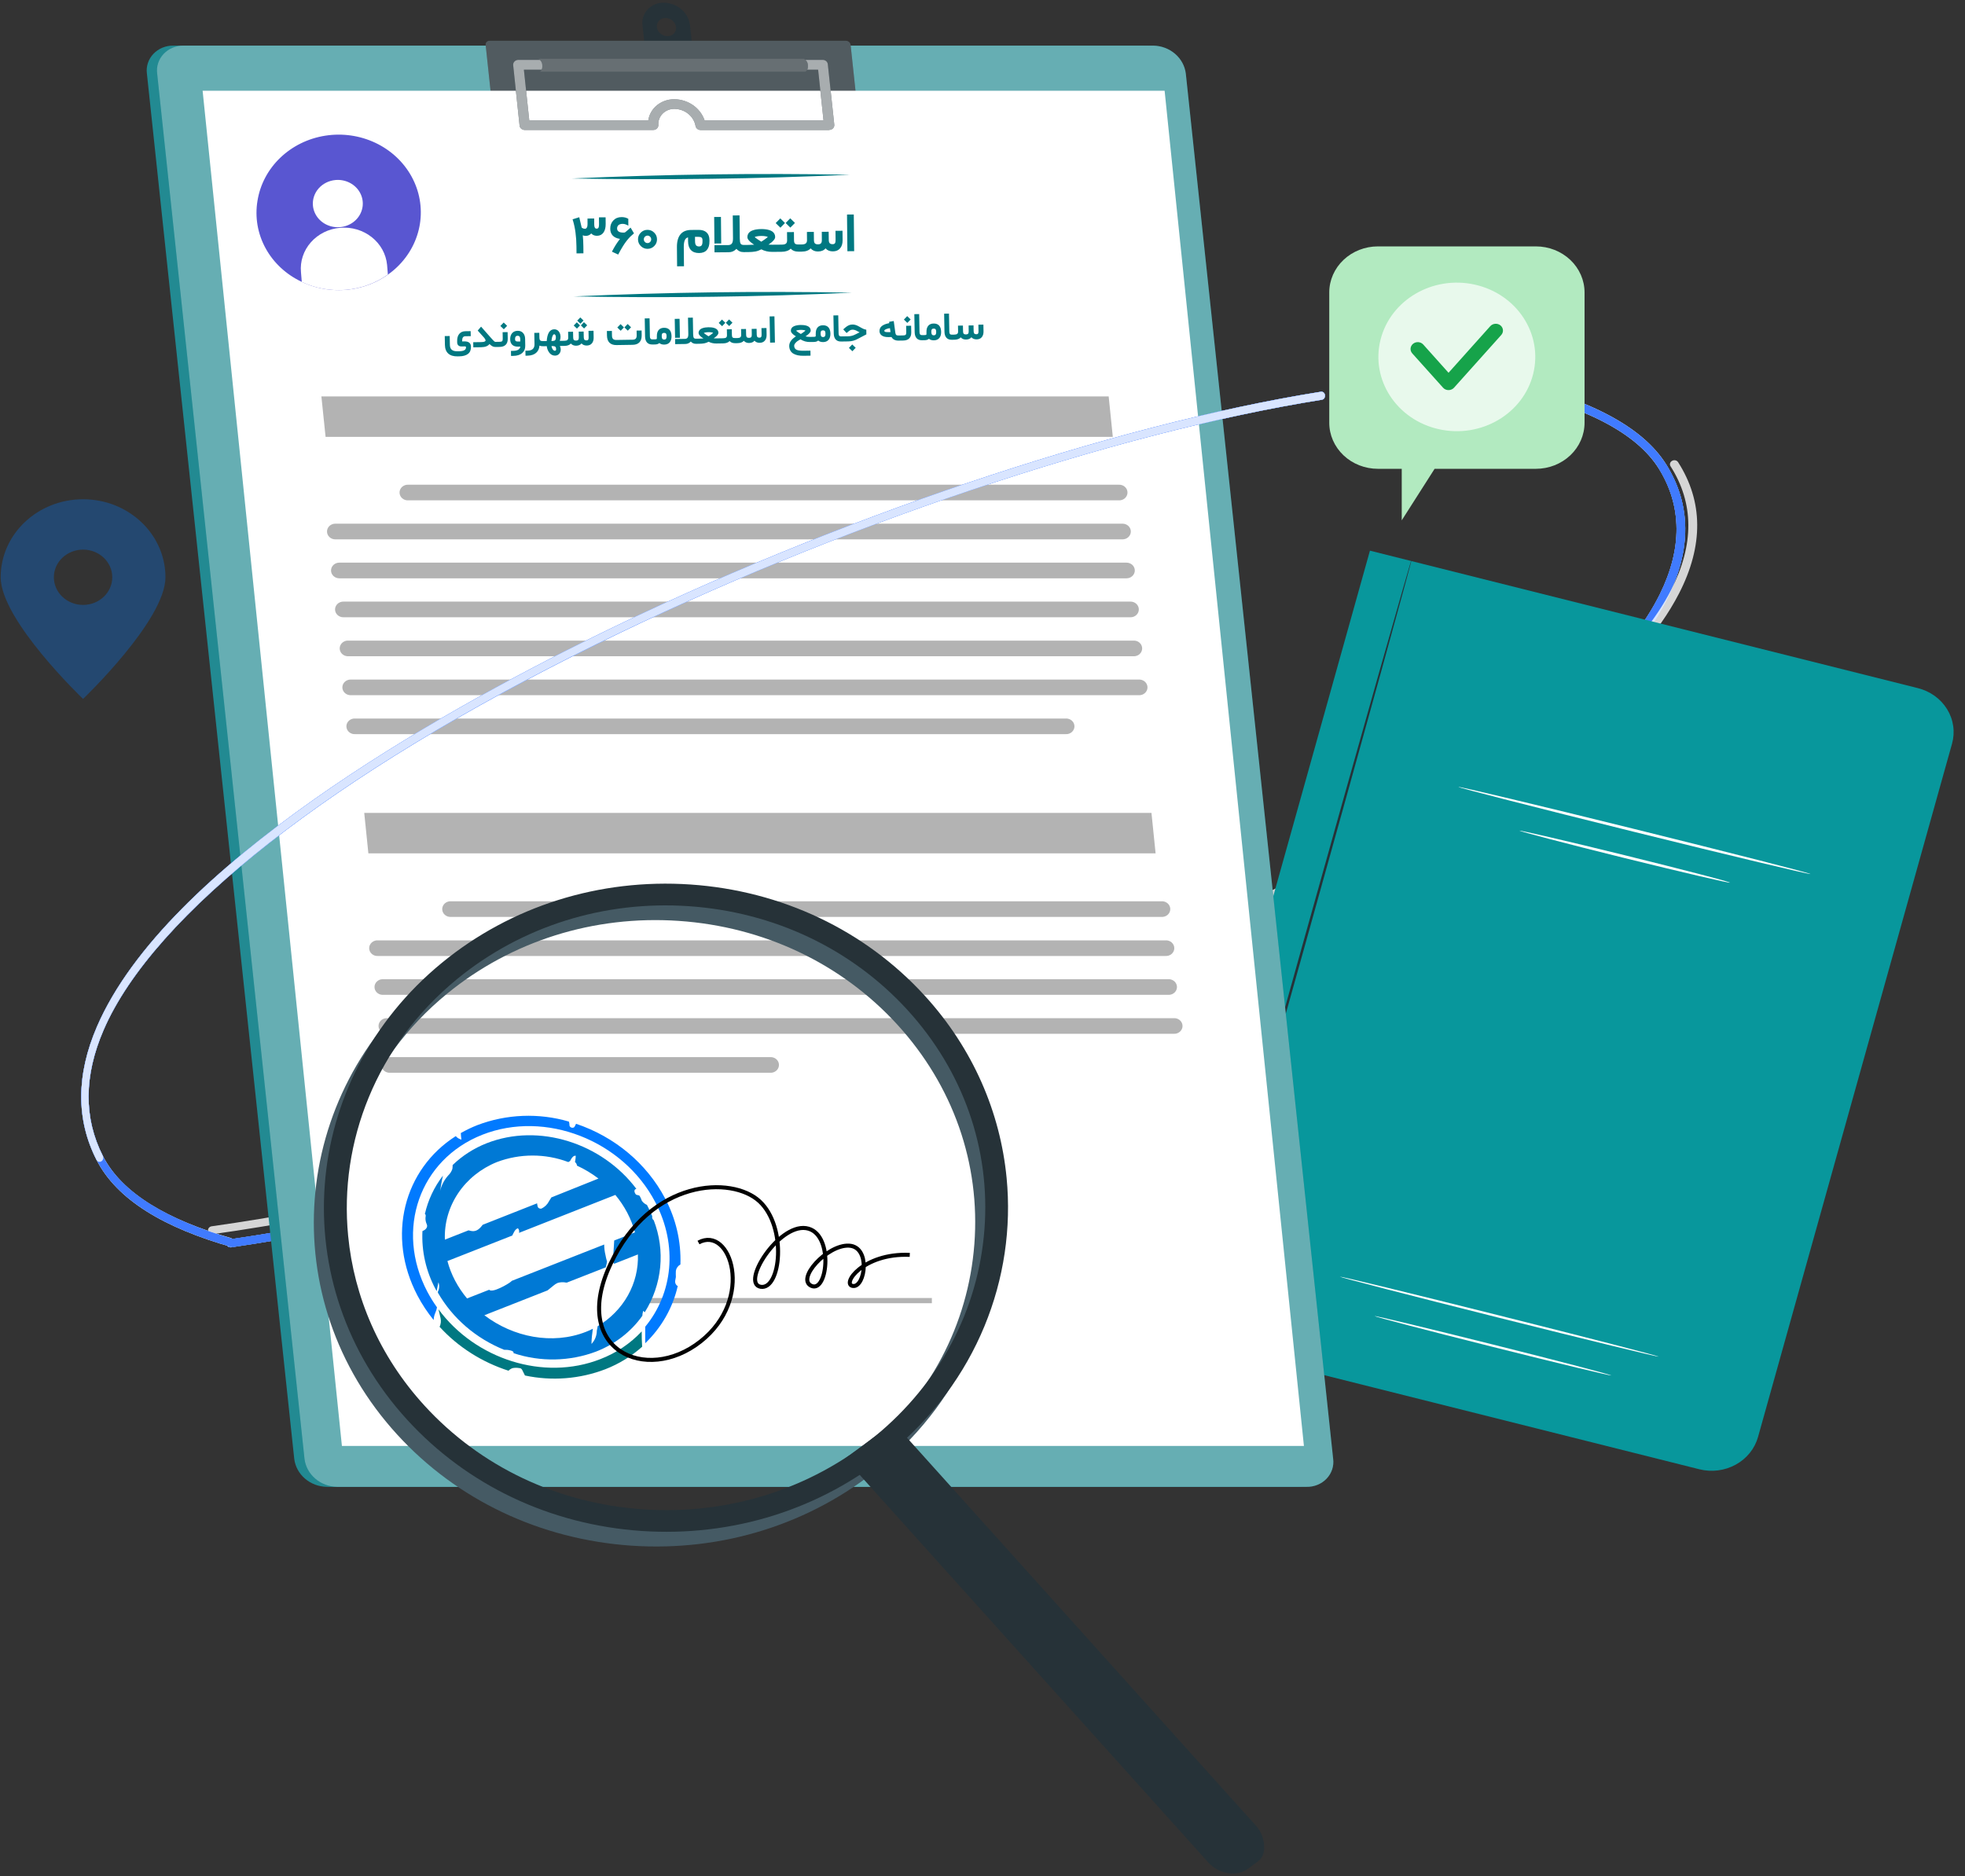 <svg width="488" height="466" viewBox="0 0 488 466" fill="none" xmlns="http://www.w3.org/2000/svg">
<rect x="0" y="0" width="488" height="466" fill="#333333" stroke="none"/>
<g id="Group 48097266">
<g id="freepik--paper-plane--inject-2">
<g id="freepik--group--inject-2">
<g id="freepik--group--inject-2_2">
<path id="Vector" d="M57.42 309.795C118.615 300.864 199.981 276.693 269.749 246.728C315.146 227.234 394.277 188.547 414.13 148.498C420.074 136.46 419.994 125.365 413.867 115.467C407.74 105.57 393.711 98.792 373.995 94.285L374.022 96.466C392.845 100.797 406.3 107.209 412.016 116.472C417.732 125.736 417.819 136.271 412.187 147.641C397.898 176.48 345.646 211.934 268.768 244.917C199.277 274.865 118.119 298.914 57.104 307.816C56.83 307.856 56.583 307.999 56.419 308.212C56.255 308.426 56.186 308.694 56.228 308.956C56.27 309.219 56.419 309.454 56.642 309.612C56.866 309.769 57.146 309.835 57.42 309.795Z" fill="white"/>
<path id="Vector_2" d="M57.42 309.795C118.615 300.864 199.981 276.693 269.749 246.728C315.146 227.234 394.277 188.547 414.13 148.498C420.074 136.46 419.994 125.365 413.867 115.467C407.739 105.57 393.711 98.792 373.995 94.285L374.022 96.466C392.845 100.797 406.3 107.209 412.016 116.472C417.732 125.736 417.819 136.271 412.187 147.641C397.898 176.48 345.646 211.934 268.768 244.917C199.277 274.865 118.119 298.914 57.104 307.816C56.83 307.856 56.583 307.999 56.419 308.212C56.255 308.426 56.186 308.694 56.228 308.956C56.27 309.219 56.419 309.454 56.642 309.612C56.866 309.769 57.146 309.835 57.42 309.795Z" fill="#407BFF"/>
<path id="Vector_3" d="M412.957 114.972C413.141 114.969 413.323 115.014 413.483 115.101C413.643 115.188 413.775 115.315 413.867 115.468C419.994 125.365 420.074 136.486 414.13 148.498C394.277 188.547 315.146 227.234 269.749 246.728C199.981 276.693 118.615 300.864 57.42 309.795C57.146 309.835 56.866 309.769 56.642 309.612C56.419 309.454 56.27 309.219 56.228 308.956C56.186 308.694 56.255 308.426 56.419 308.212C56.583 307.999 57.485 307.736 57.759 307.696C118.83 298.794 199.277 274.812 268.893 244.915C345.702 211.934 397.953 176.48 412.187 147.641C417.819 136.271 417.761 125.775 412.016 116.472C411.886 116.247 411.852 115.982 411.922 115.733C411.992 115.484 412.159 115.271 412.389 115.138C412.557 115.03 412.755 114.973 412.957 114.972Z" fill="#407BFF"/>
</g>
<g id="Group" opacity="0.8">
<path id="Vector_4" d="M415.819 114.301C416.007 114.298 416.192 114.342 416.355 114.428C416.519 114.514 416.654 114.639 416.747 114.789C422.997 124.546 423.073 135.511 417.002 147.356C396.723 186.85 315.949 225.025 269.611 244.263C198.396 273.834 115.347 297.696 52.889 306.525C52.609 306.564 52.324 306.499 52.096 306.345C51.868 306.19 51.716 305.957 51.673 305.699C51.63 305.44 51.7 305.176 51.868 304.965C52.036 304.754 52.288 304.613 52.567 304.574C114.898 295.773 197.678 271.979 268.738 242.476C347.14 209.928 400.481 174.952 415.02 146.512C420.772 135.3 420.717 124.951 414.858 115.781C414.726 115.558 414.691 115.297 414.762 115.052C414.833 114.807 415.004 114.596 415.239 114.465C415.411 114.359 415.613 114.302 415.819 114.301Z" fill="white"/>
</g>
</g>
</g>
<g id="freepik--Passport--inject-2">
<path id="Vector_5" d="M340.22 136.768L476.267 170.903C477.784 171.278 479.208 171.933 480.457 172.83C481.707 173.727 482.757 174.849 483.548 176.131C484.339 177.413 484.855 178.83 485.067 180.301C485.278 181.772 485.181 183.268 484.782 184.704L436.601 356.901C436.2 358.334 435.505 359.678 434.556 360.857C433.606 362.036 432.421 363.026 431.067 363.77C429.714 364.515 428.219 365 426.667 365.198C425.116 365.396 423.538 365.302 422.025 364.922L285.937 330.777L340.22 136.768Z" fill="#08979C"/>
<path id="Vector_6" d="M296.531 332.138C296.376 332.138 308.353 288.783 323.272 235.392C338.19 182.001 350.463 138.752 350.618 138.792C350.773 138.832 338.81 182.147 323.877 235.538C308.944 288.93 296.7 332.178 296.531 332.138Z" fill="#263238"/>
<path id="Vector_7" d="M411.925 336.949C411.925 337.109 394.122 332.777 372.25 327.286C350.379 321.795 332.674 317.224 332.716 317.077C332.758 316.931 350.534 321.249 372.405 326.74C394.276 332.231 411.968 336.802 411.925 336.949Z" fill="white"/>
<path id="Vector_8" d="M400.159 341.627C400.159 341.774 386.929 338.602 370.702 334.524C354.474 330.445 341.343 327.02 341.385 326.874C341.427 326.727 354.615 329.899 370.856 333.964C387.098 338.029 400.201 341.467 400.159 341.627Z" fill="white"/>
<path id="Vector_9" d="M449.615 217.08C449.615 217.266 429.911 212.575 405.816 206.604C381.721 200.633 362.186 195.635 362.186 195.449C362.186 195.262 381.89 199.954 405.999 205.924C430.108 211.895 449.671 216.893 449.615 217.08Z" fill="white"/>
<path id="Vector_10" d="M429.616 219.225C429.616 219.412 417.822 216.666 403.367 213.094C388.913 209.523 377.246 206.43 377.302 206.297C377.358 206.164 389.11 208.856 403.55 212.428C417.991 216 429.672 219.012 429.616 219.225Z" fill="white"/>
</g>
<path id="Vector_11" opacity="0.3" d="M20.629 124C9.329 124 0.169 132.675 0.169 143.376C0.169 154.076 20.629 173.59 20.629 173.59C20.629 173.59 41.09 154.076 41.09 143.376C41.09 132.675 31.929 124 20.629 124ZM20.629 150.243C16.624 150.243 13.377 147.168 13.377 143.376C13.377 139.583 16.624 136.508 20.629 136.508C24.635 136.508 27.881 139.583 27.881 143.376C27.881 147.168 24.635 150.243 20.629 150.243Z" fill="#017AFF"/>
<g id="freepik--speech-bubble--inject-16">
<path id="Vector_12" d="M342.205 61.197H381.429C384.636 61.197 387.711 62.403 389.978 64.55C392.245 66.697 393.519 69.609 393.519 72.645V104.992C393.519 108.028 392.245 110.94 389.978 113.087C387.711 115.234 384.636 116.44 381.429 116.44H356.279L348.116 129.235V116.44H342.205C338.998 116.44 335.923 115.234 333.656 113.087C331.389 110.94 330.115 108.028 330.115 104.992V72.618C330.122 69.587 331.399 66.682 333.666 64.54C335.932 62.399 339.003 61.197 342.205 61.197Z" fill="#B2EAC0"/>
<path id="Vector_13" opacity="0.7" d="M380.757 92.883C383.228 82.968 376.743 73.034 366.273 70.694C355.803 68.353 345.312 74.494 342.841 84.409C340.37 94.324 346.854 104.258 357.324 106.598C367.794 108.939 378.285 102.798 380.757 92.883Z" fill="white"/>
<path id="Vector_14" d="M359.782 96.889C359.514 96.898 359.248 96.848 359.004 96.744C358.76 96.64 358.544 96.485 358.374 96.289L350.732 87.773C350.579 87.603 350.464 87.406 350.391 87.194C350.319 86.982 350.292 86.759 350.311 86.537C350.33 86.314 350.395 86.098 350.502 85.9C350.609 85.701 350.757 85.525 350.936 85.38C351.115 85.236 351.323 85.126 351.547 85.058C351.771 84.99 352.007 84.964 352.241 84.981C352.476 84.999 352.704 85.061 352.914 85.163C353.123 85.264 353.31 85.404 353.462 85.574L359.739 92.584L370.098 81.016C370.406 80.672 370.846 80.458 371.321 80.42C371.796 80.383 372.267 80.525 372.631 80.816C372.991 81.107 373.214 81.522 373.251 81.97C373.288 82.417 373.136 82.86 372.828 83.201L361.104 96.289C360.941 96.472 360.739 96.62 360.511 96.723C360.283 96.827 360.034 96.883 359.782 96.889Z" fill="#16A34A"/>
</g>
<g id="freepik--Clipboard--inject-16">
<path id="Vector_15" d="M81.182 369.288H321.949C322.885 369.306 323.815 369.133 324.674 368.781C325.533 368.429 326.302 367.906 326.928 367.247C327.555 366.588 328.024 365.809 328.304 364.963C328.584 364.117 328.668 363.224 328.55 362.344L291.957 18.273C291.723 16.387 290.776 14.645 289.291 13.369C287.806 12.092 285.884 11.368 283.879 11.329H43.083C42.147 11.311 41.218 11.484 40.359 11.836C39.5 12.188 38.731 12.711 38.104 13.37C37.478 14.029 37.009 14.808 36.729 15.654C36.449 16.5 36.365 17.394 36.483 18.273L73.075 362.344C73.31 364.234 74.261 365.98 75.752 367.257C77.243 368.534 79.172 369.256 81.182 369.288Z" fill="#228A92"/>
<path id="Vector_16" d="M83.716 369.288H324.483C325.419 369.306 326.348 369.134 327.207 368.782C328.067 368.429 328.836 367.906 329.462 367.247C330.088 366.588 330.557 365.809 330.837 364.963C331.117 364.117 331.201 363.224 331.084 362.344L294.491 18.273C294.257 16.387 293.31 14.645 291.825 13.369C290.34 12.092 288.417 11.368 286.412 11.33H45.617C44.682 11.313 43.754 11.487 42.897 11.84C42.039 12.193 41.272 12.717 40.647 13.376C40.022 14.034 39.555 14.813 39.276 15.658C38.996 16.503 38.913 17.395 39.03 18.273L75.623 362.344C75.858 364.233 76.806 365.976 78.294 367.253C79.782 368.53 81.708 369.253 83.716 369.288Z" fill="#007881"/>
<path id="Vector_17" opacity="0.4" d="M83.716 369.288H324.483C325.419 369.306 326.348 369.134 327.207 368.782C328.067 368.429 328.836 367.906 329.462 367.247C330.088 366.588 330.557 365.809 330.837 364.963C331.117 364.117 331.201 363.224 331.084 362.344L294.491 18.273C294.257 16.387 293.31 14.645 291.825 13.369C290.34 12.092 288.417 11.368 286.412 11.33H45.617C44.682 11.313 43.754 11.487 42.897 11.84C42.039 12.193 41.272 12.717 40.647 13.376C40.022 14.034 39.555 14.813 39.276 15.658C38.996 16.503 38.913 17.395 39.03 18.273L75.623 362.344C75.858 364.233 76.806 365.976 78.294 367.253C79.782 368.53 81.708 369.253 83.716 369.288Z" fill="white"/>
<path id="Vector_18" d="M129.346 37.399H208.161C208.912 37.414 209.658 37.276 210.347 36.993C211.036 36.711 211.653 36.291 212.156 35.762C212.658 35.233 213.034 34.608 213.258 33.929C213.482 33.25 213.548 32.533 213.453 31.828L211.243 11.13C211.212 10.859 211.078 10.607 210.866 10.423C210.653 10.239 210.377 10.135 210.089 10.13H121.563C121.427 10.127 121.293 10.152 121.169 10.203C121.045 10.253 120.934 10.328 120.843 10.423C120.752 10.518 120.684 10.63 120.643 10.752C120.602 10.874 120.589 11.003 120.606 11.13L122.815 31.828C123.003 33.349 123.77 34.754 124.971 35.779C126.173 36.804 127.728 37.38 129.346 37.399Z" fill="#263238"/>
<path id="Vector_19" d="M159.563 6.252L160.492 14.928H172.286L171.357 6.252C171.171 4.736 170.411 3.335 169.218 2.309C168.025 1.282 166.481 0.699 164.869 0.668C164.117 0.654 163.371 0.795 162.681 1.078C161.991 1.362 161.373 1.783 160.87 2.313C160.367 2.842 159.99 3.468 159.764 4.148C159.539 4.827 159.47 5.545 159.563 6.252ZM163.138 6.732C163.097 6.445 163.123 6.154 163.212 5.878C163.302 5.602 163.453 5.347 163.657 5.132C163.86 4.917 164.11 4.746 164.39 4.631C164.67 4.516 164.972 4.46 165.277 4.466C165.929 4.481 166.553 4.719 167.034 5.135C167.515 5.552 167.821 6.119 167.895 6.732C167.934 7.017 167.907 7.307 167.816 7.581C167.726 7.856 167.574 8.108 167.371 8.322C167.168 8.536 166.918 8.706 166.64 8.82C166.361 8.934 166.06 8.99 165.756 8.984C165.106 8.972 164.482 8.737 164.001 8.323C163.519 7.909 163.213 7.344 163.138 6.732Z" fill="#263238"/>
<path id="Vector_20" opacity="0.2" d="M129.346 37.399H208.161C208.912 37.414 209.658 37.276 210.347 36.993C211.036 36.711 211.653 36.291 212.156 35.762C212.658 35.233 213.034 34.608 213.258 33.929C213.482 33.25 213.548 32.533 213.453 31.828L211.243 11.13C211.212 10.859 211.078 10.607 210.866 10.423C210.653 10.239 210.377 10.135 210.089 10.13H121.563C121.427 10.127 121.293 10.152 121.169 10.203C121.045 10.253 120.934 10.328 120.843 10.423C120.752 10.518 120.684 10.63 120.643 10.752C120.602 10.874 120.589 11.003 120.606 11.13L122.815 31.828C123.003 33.349 123.77 34.754 124.971 35.779C126.173 36.804 127.728 37.38 129.346 37.399Z" fill="white"/>
<path id="Vector_21" d="M289.229 22.539H50.319L84.913 359.132H323.823L289.229 22.539Z" fill="white"/>
<path id="Vector_22" opacity="0.3" d="M276.362 108.503H80.857L79.816 98.454H275.334L276.362 108.503Z" fill="black"/>
<g id="Group_2" opacity="0.3">
<path id="Vector_23" d="M277.783 124.27H101.448C101.165 124.292 100.88 124.258 100.611 124.171C100.342 124.084 100.095 123.944 99.886 123.762C99.677 123.58 99.51 123.359 99.396 123.112C99.282 122.866 99.223 122.599 99.223 122.33C99.223 122.061 99.282 121.795 99.396 121.549C99.51 121.302 99.677 121.081 99.886 120.899C100.095 120.716 100.342 120.577 100.611 120.49C100.88 120.403 101.165 120.369 101.448 120.391H277.783C278.067 120.369 278.352 120.403 278.62 120.49C278.889 120.577 279.136 120.716 279.345 120.899C279.554 121.081 279.721 121.302 279.835 121.549C279.949 121.795 280.008 122.061 280.008 122.33C280.008 122.599 279.949 122.866 279.835 123.112C279.721 123.359 279.554 123.58 279.345 123.762C279.136 123.944 278.889 124.084 278.62 124.171C278.352 124.258 278.067 124.292 277.783 124.27Z" fill="black"/>
</g>
<g id="Group_3" opacity="0.3">
<path id="Vector_24" d="M278.784 133.959H83.265C82.72 133.959 82.197 133.754 81.812 133.389C81.427 133.024 81.21 132.529 81.21 132.013C81.21 131.497 81.427 131.002 81.812 130.637C82.197 130.272 82.72 130.067 83.265 130.067H278.784C279.329 130.067 279.851 130.272 280.237 130.637C280.622 131.002 280.838 131.497 280.838 132.013C280.838 132.529 280.622 133.024 280.237 133.389C279.851 133.754 279.329 133.959 278.784 133.959Z" fill="black"/>
</g>
<g id="Group_4" opacity="0.3">
<path id="Vector_25" d="M279.77 143.635H84.266C83.996 143.635 83.729 143.584 83.479 143.487C83.23 143.389 83.004 143.245 82.813 143.065C82.622 142.884 82.471 142.67 82.367 142.433C82.264 142.197 82.211 141.944 82.211 141.689C82.211 141.433 82.264 141.18 82.367 140.944C82.471 140.708 82.622 140.494 82.813 140.313C83.004 140.132 83.23 139.989 83.479 139.891C83.729 139.793 83.996 139.743 84.266 139.743H279.77C280.04 139.743 280.307 139.793 280.557 139.891C280.806 139.989 281.032 140.132 281.223 140.313C281.414 140.494 281.565 140.708 281.669 140.944C281.772 141.18 281.825 141.433 281.825 141.689C281.825 141.944 281.772 142.197 281.669 142.433C281.565 142.67 281.414 142.884 281.223 143.065C281.032 143.245 280.806 143.389 280.557 143.487C280.307 143.584 280.04 143.635 279.77 143.635Z" fill="black"/>
</g>
<g id="Group_5" opacity="0.3">
<path id="Vector_26" d="M280.769 153.311H85.264C84.719 153.311 84.196 153.106 83.811 152.741C83.426 152.376 83.209 151.881 83.209 151.365C83.209 150.849 83.426 150.354 83.811 149.989C84.196 149.624 84.719 149.419 85.264 149.419H280.769C281.314 149.419 281.836 149.624 282.222 149.989C282.607 150.354 282.823 150.849 282.823 151.365C282.823 151.881 282.607 152.376 282.222 152.741C281.836 153.106 281.314 153.311 280.769 153.311Z" fill="black"/>
</g>
<g id="Group_6" opacity="0.3">
<path id="Vector_27" d="M281.766 162.987H86.247C85.733 162.946 85.254 162.724 84.905 162.365C84.556 162.006 84.362 161.536 84.362 161.047C84.362 160.559 84.556 160.089 84.905 159.73C85.254 159.37 85.733 159.149 86.247 159.108H281.766C282.279 159.149 282.758 159.37 283.108 159.73C283.457 160.089 283.651 160.559 283.651 161.047C283.651 161.536 283.457 162.006 283.108 162.365C282.758 162.724 282.279 162.946 281.766 162.987Z" fill="black"/>
</g>
<g id="Group_7" opacity="0.3">
<path id="Vector_28" d="M282.752 172.663H87.247C86.964 172.685 86.679 172.652 86.41 172.564C86.141 172.477 85.895 172.338 85.686 172.155C85.477 171.973 85.31 171.752 85.195 171.505C85.081 171.259 85.022 170.993 85.022 170.724C85.022 170.455 85.081 170.188 85.195 169.942C85.31 169.696 85.477 169.474 85.686 169.292C85.895 169.11 86.141 168.971 86.41 168.883C86.679 168.796 86.964 168.762 87.247 168.784H282.752C283.035 168.762 283.32 168.796 283.589 168.883C283.857 168.971 284.104 169.11 284.313 169.292C284.522 169.474 284.689 169.696 284.803 169.942C284.917 170.188 284.976 170.455 284.976 170.724C284.976 170.993 284.917 171.259 284.803 171.505C284.689 171.752 284.522 171.973 284.313 172.155C284.104 172.338 283.857 172.477 283.589 172.564C283.32 172.652 283.035 172.685 282.752 172.663Z" fill="black"/>
</g>
<g id="Group_8" opacity="0.3">
<path id="Vector_29" d="M264.613 182.338H88.249C87.966 182.361 87.681 182.327 87.412 182.24C87.143 182.152 86.897 182.013 86.687 181.831C86.478 181.649 86.311 181.427 86.197 181.181C86.083 180.934 86.024 180.668 86.024 180.399C86.024 180.13 86.083 179.864 86.197 179.618C86.311 179.371 86.478 179.15 86.687 178.968C86.897 178.785 87.143 178.646 87.412 178.559C87.681 178.471 87.966 178.438 88.249 178.46H264.613C264.896 178.438 265.181 178.471 265.45 178.559C265.718 178.646 265.965 178.785 266.174 178.968C266.383 179.15 266.55 179.371 266.664 179.618C266.778 179.864 266.837 180.13 266.837 180.399C266.837 180.668 266.778 180.934 266.664 181.181C266.55 181.427 266.383 181.649 266.174 181.831C265.965 182.013 265.718 182.152 265.45 182.24C265.181 182.327 264.896 182.361 264.613 182.338Z" fill="black"/>
</g>
<path id="Vector_30" opacity="0.3" d="M286.99 211.953H91.485L90.458 201.904H285.962L286.99 211.953Z" fill="black"/>
<g id="Group_9" opacity="0.3">
<path id="Vector_31" d="M288.41 227.733H112.047C111.763 227.755 111.478 227.722 111.21 227.634C110.941 227.547 110.694 227.408 110.485 227.226C110.276 227.043 110.109 226.822 109.995 226.576C109.881 226.329 109.822 226.063 109.822 225.794C109.822 225.525 109.881 225.259 109.995 225.012C110.109 224.766 110.276 224.545 110.485 224.362C110.694 224.18 110.941 224.041 111.21 223.954C111.478 223.866 111.763 223.833 112.047 223.855H288.41C288.693 223.833 288.978 223.866 289.247 223.954C289.516 224.041 289.763 224.18 289.972 224.362C290.181 224.545 290.348 224.766 290.462 225.012C290.576 225.259 290.635 225.525 290.635 225.794C290.635 226.063 290.576 226.329 290.462 226.576C290.348 226.822 290.181 227.043 289.972 227.226C289.763 227.408 289.516 227.547 289.247 227.634C288.978 227.722 288.693 227.755 288.41 227.733Z" fill="black"/>
</g>
<g id="Group_10" opacity="0.3">
<path id="Vector_32" d="M289.408 237.436H93.904C93.621 237.459 93.335 237.425 93.067 237.338C92.798 237.25 92.551 237.111 92.342 236.929C92.133 236.747 91.966 236.525 91.852 236.279C91.738 236.032 91.679 235.766 91.679 235.497C91.679 235.228 91.738 234.962 91.852 234.715C91.966 234.469 92.133 234.248 92.342 234.065C92.551 233.883 92.798 233.744 93.067 233.657C93.335 233.569 93.621 233.536 93.904 233.558H289.408C289.691 233.536 289.976 233.569 290.245 233.657C290.514 233.744 290.761 233.883 290.97 234.065C291.179 234.248 291.346 234.469 291.46 234.715C291.574 234.962 291.633 235.228 291.633 235.497C291.633 235.766 291.574 236.032 291.46 236.279C291.346 236.525 291.179 236.747 290.97 236.929C290.761 237.111 290.514 237.25 290.245 237.338C289.976 237.425 289.691 237.459 289.408 237.436Z" fill="black"/>
</g>
<g id="Group_11" opacity="0.3">
<path id="Vector_33" d="M290.41 247.086H94.891C94.377 247.045 93.898 246.824 93.549 246.464C93.2 246.105 93.006 245.635 93.006 245.146C93.006 244.658 93.2 244.188 93.549 243.829C93.898 243.469 94.377 243.248 94.891 243.207H290.41C290.924 243.248 291.403 243.469 291.752 243.829C292.101 244.188 292.295 244.658 292.295 245.146C292.295 245.635 292.101 246.105 291.752 246.464C291.403 246.824 290.924 247.045 290.41 247.086Z" fill="black"/>
</g>
<g id="Group_12" opacity="0.3">
<path id="Vector_34" d="M291.452 256.761H95.891C95.378 256.721 94.899 256.499 94.549 256.14C94.2 255.78 94.007 255.31 94.007 254.822C94.007 254.334 94.2 253.863 94.549 253.504C94.899 253.145 95.378 252.923 95.891 252.883H291.452C291.735 252.86 292.02 252.894 292.289 252.981C292.558 253.069 292.805 253.208 293.014 253.39C293.223 253.572 293.39 253.794 293.504 254.04C293.618 254.287 293.677 254.553 293.677 254.822C293.677 255.091 293.618 255.357 293.504 255.604C293.39 255.85 293.223 256.071 293.014 256.254C292.805 256.436 292.558 256.575 292.289 256.662C292.02 256.75 291.735 256.783 291.452 256.761Z" fill="black"/>
</g>
<g id="Group_13" opacity="0.3">
<path id="Vector_35" d="M191.228 266.437H96.931C96.648 266.46 96.363 266.426 96.094 266.339C95.825 266.251 95.579 266.112 95.369 265.93C95.16 265.748 94.993 265.526 94.879 265.28C94.765 265.033 94.706 264.767 94.706 264.498C94.706 264.229 94.765 263.963 94.879 263.716C94.993 263.47 95.16 263.249 95.369 263.066C95.579 262.884 95.825 262.745 96.094 262.658C96.363 262.57 96.648 262.537 96.931 262.559H191.228C191.511 262.537 191.796 262.57 192.065 262.658C192.334 262.745 192.58 262.884 192.79 263.066C192.999 263.249 193.166 263.47 193.28 263.716C193.394 263.963 193.453 264.229 193.453 264.498C193.453 264.767 193.394 265.033 193.28 265.28C193.166 265.526 192.999 265.748 192.79 265.93C192.58 266.112 192.334 266.251 192.065 266.339C191.796 266.426 191.511 266.46 191.228 266.437Z" fill="black"/>
</g>
<g id="Group_14" opacity="0.3">
<path id="Vector_36" d="M231.425 322.387H159.281V323.68H231.425V322.387Z" fill="black"/>
</g>
<path id="Vector_37" d="M167.668 318.336C167.668 317.95 167.808 317.563 167.851 317.177C167.822 316.657 167.822 316.137 167.851 315.617C167.905 315.295 168.034 314.988 168.229 314.718C168.424 314.449 168.679 314.223 168.977 314.058C169.182 308.364 167.87 302.713 165.163 297.625C160.6 288.982 152.681 282.347 143.066 279.113C142.949 279.31 142.845 279.515 142.756 279.726C142.517 280.405 141.349 280.099 141.419 279.379C141.424 279.102 141.376 278.827 141.279 278.566C133.81 276.376 125.772 276.692 118.521 279.459C117.111 280.015 115.746 280.67 114.439 281.418C114.439 281.965 114.538 282.498 114.594 283.044C114.039 282.905 113.546 282.602 113.187 282.178C100.28 290.401 95.918 307.008 103.686 321.802C104.814 323.94 106.158 325.971 107.698 327.866C107.715 327.237 107.858 326.618 108.12 326.04C108.305 325.61 108.442 325.164 108.528 324.707C107.636 323.461 106.832 322.161 106.121 320.815C98.057 305.448 104.193 287.962 119.801 281.831C135.41 275.701 154.663 283.164 162.728 298.558C168.428 309.393 167.034 321.295 160.237 329.518C160.219 329.785 160.219 330.052 160.237 330.318C160.237 330.971 160.237 331.651 160.237 332.291C160.237 332.93 160.237 333.21 160.237 333.623C164.311 329.69 167.118 324.739 168.329 319.349H168.174C168.017 319.225 167.891 319.071 167.803 318.896C167.716 318.721 167.669 318.53 167.668 318.336Z" fill="#017AFF"/>
<path id="Vector_38" d="M149.09 337.568C135.016 343.085 118.028 337.568 108.894 325.186C109.049 325.919 109.232 326.665 109.415 327.385C109.572 328.111 109.489 328.865 109.175 329.544C113.757 334.553 119.664 338.316 126.289 340.446C126.567 340.142 126.927 339.916 127.331 339.793C127.87 339.693 128.425 339.693 128.964 339.793C129.118 339.792 129.27 339.834 129.4 339.913C129.536 340.015 129.643 340.148 129.71 340.3C129.921 340.726 130.146 341.139 130.371 341.633C137.04 343.055 144.009 342.511 150.342 340.073C153.72 338.752 156.815 336.86 159.476 334.489C159.392 333.156 159.35 331.943 159.364 330.677C156.547 333.695 153.03 336.053 149.09 337.568Z" fill="#007881"/>
<path id="Vector_39" d="M162.362 303.089C162.202 302.973 162.08 302.815 162.013 302.636C161.946 302.456 161.935 302.261 161.982 302.076C161.616 301.17 161.207 300.277 160.743 299.41C160.7 299.346 160.662 299.28 160.63 299.21H160.546C160.09 298.982 159.699 298.653 159.406 298.251C159.269 297.829 159.085 297.422 158.857 297.038C158.632 296.745 158.083 296.905 157.872 296.611C157.407 295.972 157.464 295.385 158.041 295.279C149.512 283.923 133.833 278.845 120.857 283.95C117.687 285.198 114.815 287.039 112.412 289.361C112.417 289.687 112.393 290.012 112.342 290.334C112.136 290.954 111.774 291.516 111.286 291.973C110.318 293.074 109.638 294.375 109.302 295.772C109.457 294.945 109.64 293.439 110.006 291.987C107.819 294.834 106.289 298.085 105.516 301.529C105.586 301.568 105.644 301.623 105.685 301.689C105.748 301.88 105.748 302.085 105.685 302.276C105.627 302.784 105.689 303.299 105.868 303.782C105.972 303.988 106.043 304.208 106.079 304.435C106.079 305.088 105.53 305.514 104.911 305.768C104.668 310.741 105.783 315.689 108.148 320.135C108.246 320.322 108.359 320.482 108.471 320.668L108.556 320.108C108.669 319.562 108.781 319.015 108.88 318.469C109.022 318.849 109.085 319.251 109.063 319.654C109.041 320.056 108.936 320.451 108.753 320.815C108.753 320.908 108.753 320.988 108.753 321.068C112.389 327.419 118.188 332.417 125.206 335.249C125.642 335.249 126.078 335.249 126.515 335.355C126.951 335.462 127.387 335.515 127.542 335.875C127.542 335.942 127.542 336.022 127.542 336.088C134.214 338.307 141.51 338.16 148.076 335.675C152.729 333.853 156.71 330.77 159.519 326.812C159.541 326.397 159.612 325.986 159.73 325.586C159.892 325.667 160.025 325.792 160.11 325.946C162.25 322.532 163.563 318.71 163.952 314.757C164.342 310.804 163.798 306.819 162.362 303.089ZM123.39 288.628C129.09 286.462 135.452 286.462 141.152 288.628C141.27 288.524 141.409 288.442 141.56 288.388C141.644 288.202 141.757 288.028 141.855 287.855C142.109 287.442 142.461 286.989 142.981 287.055C142.981 287.575 142.883 288.095 142.798 288.615C142.929 288.719 143.039 288.846 143.122 288.988C143.22 289.146 143.278 289.324 143.291 289.508C145.191 290.384 146.981 291.462 148.625 292.72L136.915 297.411C136.836 297.581 136.737 297.742 136.62 297.891L136.324 298.384C135.938 299.146 135.301 299.768 134.509 300.157C134.406 300.189 134.298 300.201 134.19 300.191C134.083 300.181 133.978 300.15 133.884 300.1C133.79 300.05 133.708 299.981 133.644 299.899C133.579 299.817 133.533 299.723 133.509 299.623C133.494 299.442 133.456 299.263 133.397 299.09V298.984C133.405 298.944 133.405 298.903 133.397 298.864L119.886 304.195C119.252 305.021 118.478 305.888 117.296 305.768C117 305.768 116.677 305.634 116.353 305.581L110.484 307.887C110.325 303.817 111.473 299.797 113.778 296.359C116.082 292.92 119.434 290.225 123.39 288.628ZM148.414 329.398C148.414 329.758 148.273 330.131 148.217 330.491C148.221 331.709 147.75 332.886 146.894 333.796C146.894 332.53 147.063 331.264 147.232 330.024C146.679 330.307 146.111 330.56 145.529 330.784C137.169 334.076 127.443 332.117 120.294 326.666L135.987 320.495L137.464 319.295C137.775 319.019 138.131 318.794 138.52 318.629C139.182 318.441 139.884 318.414 140.561 318.549C140.64 318.535 140.721 318.535 140.8 318.549L150.455 314.764C150.446 314.733 150.446 314.701 150.455 314.671C150.581 314.232 150.679 313.787 150.75 313.338C150.567 312.778 150.469 312.178 150.356 311.659C150.154 310.819 150.05 309.961 150.047 309.1L127.106 318.122L126.881 318.336C126.205 318.922 122.208 321.241 121.49 320.335L115.987 322.494C114.84 321.119 113.845 319.636 113.017 318.069C112.2 316.518 111.563 314.887 111.117 313.205L127.218 306.874C127.598 306.154 127.866 305.314 128.626 305.061C128.766 305.217 128.863 305.403 128.91 305.603C128.957 305.803 128.951 306.01 128.893 306.207L152.819 296.785C153.966 298.164 154.961 299.652 155.789 301.223C156.598 302.773 157.235 304.399 157.689 306.074L152.538 308.1C152.425 309.686 152.383 311.285 152.172 312.845C152.172 313.005 152.172 313.165 152.172 313.324C152.166 313.351 152.166 313.378 152.172 313.404C152.172 313.404 152.299 313.604 152.256 313.551L152.496 313.791C152.498 313.826 152.498 313.862 152.496 313.898L158.421 311.565C158.55 315.107 157.693 318.619 155.937 321.749C154.18 324.879 151.586 327.517 148.414 329.398Z" fill="#0079D5"/>
<path id="Vector_40" d="M173.467 308.607C181.405 304.262 187.541 322.494 173.974 333.183C160.406 343.872 141.603 335.196 151.596 313.978C161.589 292.76 181.757 291.987 188.639 298.384C195.522 304.782 193.875 320.388 188.921 319.602C183.967 318.816 193.27 304.009 200.18 305.035C207.091 306.061 205.613 321.028 201.588 319.402C197.562 317.776 205.402 309.113 210.834 309.38C216.267 309.646 214.859 319.709 211.862 319.402C208.864 319.096 214.254 311.166 225.936 311.672" stroke="black" stroke-miterlimit="10"/>
<path id="Vector_41" d="M205.922 32.294H173.988C173.686 32.294 173.393 32.192 173.164 32.007C172.934 31.821 172.782 31.564 172.735 31.281C172.521 30.115 171.886 29.055 170.939 28.282C169.992 27.509 168.791 27.072 167.542 27.043C166.992 27.03 166.446 27.127 165.937 27.326C165.429 27.525 164.971 27.822 164.59 28.198C164.21 28.574 163.917 29.021 163.73 29.511C163.543 30 163.465 30.522 163.502 31.041C163.51 31.201 163.483 31.36 163.422 31.509C163.361 31.658 163.269 31.794 163.151 31.907C163.033 32.025 162.891 32.119 162.734 32.183C162.576 32.247 162.407 32.28 162.236 32.281H130.301C129.987 32.279 129.685 32.168 129.451 31.969C129.217 31.77 129.069 31.497 129.035 31.201L127.444 16.194C127.426 16.028 127.445 15.86 127.501 15.701C127.557 15.542 127.648 15.397 127.768 15.274C127.886 15.148 128.031 15.047 128.194 14.978C128.357 14.909 128.533 14.874 128.711 14.874H204.332C204.645 14.873 204.948 14.984 205.18 15.183C205.412 15.383 205.556 15.658 205.584 15.954L207.189 30.934C207.211 31.103 207.195 31.275 207.141 31.437C207.087 31.599 206.997 31.748 206.877 31.875C206.757 32.001 206.609 32.102 206.444 32.169C206.28 32.237 206.102 32.27 205.922 32.267V32.294ZM174.959 29.895H204.515L203.178 17.314H130.104L131.441 29.895H160.997C161.186 28.627 161.792 27.447 162.728 26.523C163.348 25.92 164.09 25.443 164.91 25.12C165.73 24.797 166.611 24.635 167.499 24.644C169.169 24.672 170.789 25.193 172.131 26.134C173.473 27.076 174.471 28.39 174.987 29.895H174.959Z" fill="#263238"/>
<g id="Group_15" opacity="0.6">
<path id="Vector_42" d="M205.922 32.294H173.988C173.686 32.294 173.394 32.192 173.164 32.007C172.934 31.821 172.782 31.564 172.735 31.281C172.521 30.115 171.886 29.055 170.939 28.282C169.992 27.509 168.792 27.072 167.542 27.043C166.992 27.03 166.446 27.127 165.938 27.326C165.43 27.525 164.971 27.822 164.591 28.198C164.211 28.574 163.917 29.021 163.73 29.511C163.543 30 163.465 30.522 163.503 31.041C163.51 31.201 163.483 31.36 163.422 31.509C163.362 31.658 163.269 31.794 163.151 31.907C163.033 32.025 162.891 32.119 162.734 32.183C162.577 32.247 162.407 32.28 162.236 32.281H130.302C129.987 32.279 129.685 32.168 129.451 31.969C129.218 31.77 129.07 31.497 129.035 31.201L127.445 16.194C127.426 16.028 127.446 15.86 127.501 15.701C127.557 15.542 127.648 15.397 127.768 15.274C127.886 15.148 128.032 15.047 128.194 14.978C128.357 14.909 128.533 14.874 128.711 14.874H204.332C204.645 14.873 204.948 14.984 205.18 15.183C205.412 15.383 205.556 15.658 205.584 15.954L207.189 30.934C207.211 31.103 207.195 31.275 207.141 31.437C207.087 31.599 206.997 31.748 206.877 31.875C206.757 32.001 206.609 32.102 206.445 32.169C206.28 32.237 206.102 32.27 205.922 32.267V32.294ZM174.959 29.895H204.515L203.178 17.314H130.105L131.442 29.895H160.997C161.187 28.627 161.792 27.447 162.729 26.523C163.348 25.92 164.09 25.443 164.91 25.12C165.731 24.797 166.612 24.635 167.5 24.644C169.17 24.672 170.789 25.193 172.131 26.134C173.473 27.076 174.472 28.39 174.987 29.895H174.959Z" fill="white"/>
</g>
<path id="Vector_43" d="M134.676 16.195C134.667 15.866 134.571 15.545 134.396 15.261C134.222 14.976 133.974 14.739 133.677 14.569H199.643C199.94 14.739 200.187 14.976 200.362 15.261C200.537 15.545 200.633 15.866 200.642 16.195C200.769 17.527 199.981 17.834 199.981 17.834H134.015C134.015 17.834 134.803 17.527 134.676 16.195Z" fill="#263238"/>
<path id="Vector_44" opacity="0.3" d="M134.676 16.195C134.667 15.866 134.571 15.545 134.396 15.261C134.222 14.976 133.974 14.739 133.677 14.569H199.643C199.94 14.739 200.187 14.976 200.362 15.261C200.537 15.545 200.633 15.866 200.642 16.195C200.769 17.527 199.981 17.834 199.981 17.834H134.015C134.015 17.834 134.803 17.527 134.676 16.195Z" fill="white"/>
<path id="Vector_45" d="M142.522 73.623C165.476 72.581 188.598 72.27 211.59 72.693C188.621 73.736 165.5 74.047 142.522 73.623Z" fill="#007881"/>
<path id="Vector_46" d="M142.04 44.331C164.994 43.289 188.129 42.977 211.108 43.401C188.139 44.43 165.017 44.741 142.04 44.331Z" fill="#007881"/>
</g>
<g id="freepik--paper-plane--inject-2_2">
<g id="freepik--group--inject-2_3">
<g id="freepik--group--inject-2_4">
<path id="Vector_47" d="M328.053 97.296C276.098 105.573 206.892 128.896 147.455 158.151C108.78 177.183 41.318 215.074 24.078 254.977C18.917 266.972 18.87 278.088 23.96 288.07C29.051 298.053 40.87 304.997 57.532 309.728V307.542C41.624 302.998 30.288 296.427 25.539 287.084C20.791 277.741 20.826 267.186 25.716 255.857C38.124 227.122 82.773 192.177 148.268 159.977C207.47 130.736 276.499 107.532 328.301 99.282C328.533 99.245 328.744 99.105 328.885 98.892C329.027 98.68 329.088 98.412 329.055 98.149C329.022 97.886 328.898 97.648 328.71 97.488C328.522 97.328 328.286 97.259 328.053 97.296Z" fill="white"/>
<path id="Vector_48" d="M328.053 97.296C276.098 105.573 206.892 128.896 147.455 158.151C108.78 177.183 41.318 215.074 24.078 254.977C18.917 266.972 18.87 278.088 23.96 288.07C29.051 298.053 40.87 304.997 57.532 309.728C57.532 309.728 61.116 308.962 60.31 307.96C59.735 307.246 57.977 307.713 57.977 307.713C42.069 303.168 30.288 296.427 25.539 287.084C20.791 277.741 20.826 267.186 25.716 255.857C38.124 227.122 82.773 192.177 148.268 159.977C207.47 130.736 276.499 107.532 328.301 99.282C328.533 99.245 328.744 99.105 328.885 98.892C329.027 98.68 329.088 98.412 329.055 98.149C329.022 97.886 328.898 97.648 328.71 97.488C328.522 97.328 328.286 97.259 328.053 97.296Z" fill="#407BFF"/>
<path id="Vector_49" d="M24.726 288.577C24.57 288.578 24.417 288.531 24.282 288.442C24.147 288.353 24.036 288.225 23.96 288.07C18.87 278.088 18.917 266.946 24.078 254.977C41.318 215.074 108.78 177.183 147.455 158.151C206.892 128.896 276.098 105.573 328.053 97.296C328.286 97.259 328.522 97.328 328.71 97.488C328.898 97.648 329.022 97.886 329.055 98.149C329.088 98.412 329.027 98.68 328.885 98.892C328.744 99.105 328.533 99.245 328.301 99.282C276.452 107.532 207.47 130.789 148.162 159.977C82.726 192.177 38.077 227.122 25.716 255.857C20.826 267.186 20.767 277.701 25.539 287.084C25.647 287.311 25.673 287.577 25.611 287.826C25.55 288.074 25.406 288.286 25.209 288.417C25.066 288.523 24.898 288.578 24.726 288.577Z" fill="#407BFF"/>
</g>
<g id="Group_16" opacity="0.8">
<path id="Vector_50" d="M24.726 288.577C24.57 288.578 24.417 288.531 24.282 288.442C24.147 288.353 24.036 288.225 23.96 288.07C18.87 278.088 18.917 266.946 24.078 254.977C41.318 215.074 108.78 177.183 147.455 158.151C206.892 128.896 276.098 105.573 328.053 97.296C328.286 97.259 328.522 97.328 328.71 97.488C328.898 97.648 329.022 97.886 329.055 98.149C329.088 98.412 329.027 98.68 328.885 98.892C328.744 99.105 328.533 99.245 328.301 99.282C276.452 107.532 207.47 130.789 148.162 159.977C82.726 192.177 38.077 227.122 25.716 255.857C20.826 267.186 20.767 277.701 25.539 287.084C25.647 287.311 25.673 287.577 25.611 287.826C25.55 288.074 25.406 288.286 25.209 288.417C25.066 288.523 24.898 288.578 24.726 288.577Z" fill="white"/>
</g>
</g>
</g>
<g id="Group 48097264">
<g id="Group_17">
<path id="Vector_51" d="M247.482 296.186C245.919 280.006 239.192 264.119 227.13 250.925C212.268 234.678 191.607 224.882 168.976 223.336C146.33 221.804 124.417 228.707 107.246 242.782C71.822 271.836 67.965 322.762 98.647 356.308C113.509 372.554 134.17 382.35 156.801 383.896C179.447 385.429 201.36 378.525 218.531 364.451C240.022 346.818 249.902 321.136 247.482 296.173V296.186ZM83.954 310.567C81.702 287.27 90.92 263.32 110.962 246.86C126.978 233.732 147.428 227.281 168.553 228.721C189.679 230.16 208.946 239.29 222.824 254.457C236.687 269.624 243.499 288.989 241.979 308.994C240.458 328.999 230.818 347.245 214.801 360.386C198.799 373.514 178.335 379.965 157.21 378.525C136.084 377.086 116.817 367.956 102.94 352.789C91.68 340.488 85.403 325.667 83.954 310.567Z" fill="#455A64"/>
<path id="Vector_52" d="M249.985 292.534C248.422 276.354 241.695 260.467 229.633 247.273C214.771 231.026 194.11 221.23 171.479 219.684C148.833 218.152 126.92 225.056 109.749 239.13C74.325 268.184 70.468 319.11 101.15 352.656C116.012 368.903 136.673 378.698 159.305 380.244C181.95 381.777 203.864 374.873 221.034 360.799C242.525 343.167 252.405 317.484 249.985 292.521V292.534ZM86.457 306.915C84.205 283.618 93.423 259.668 113.465 243.208C129.481 230.08 149.931 223.629 171.057 225.069C192.182 226.508 211.45 235.638 225.327 250.805C239.19 265.972 246.002 285.337 244.482 305.342C242.962 325.347 233.321 343.593 217.304 356.734C201.302 369.862 180.838 376.313 159.713 374.873C138.587 373.434 119.32 364.304 105.443 349.137C94.183 336.836 87.906 322.015 86.457 306.915Z" fill="#263238"/>
</g>
<path id="Vector_53" d="M309.957 464.13L312.518 462.224C314.798 460.531 314.123 456.067 312.18 453.747L221.88 353.349L209.861 362.265L300.048 462.544C302.511 465.369 307.015 466.316 309.957 464.13Z" fill="#263238"/>
</g>
<g id="&#216;&#179;&#216;&#167;&#217;&#133;&#216;&#167;&#217;&#134;&#217;&#135; &#216;&#172;&#216;&#167;&#217;&#133;&#216;&#185; &#216;&#167;&#216;&#179;&#216;&#170;&#216;&#185;&#217;&#132;&#216;&#167;&#217;&#133;&#216;&#167;&#216;&#170; &#216;&#180;&#217;&#135;&#216;&#177;&#217;&#136;&#217;&#134;&#216;&#175;&#219;&#140;">
<path id="Union" fill-rule="evenodd" clip-rule="evenodd" d="M211.762 53.273L210.627 53.282L210.354 53.285L210.356 53.558L210.444 62.123L210.446 62.397L210.72 62.394L211.855 62.385L212.128 62.383L212.125 62.109L212.038 53.544L212.035 53.271L211.762 53.273ZM199.081 60.72L198.496 60.725L198.493 60.725L198.343 60.726C197.896 60.73 197.592 60.655 197.431 60.501C197.275 60.348 197.195 60.073 197.19 59.676L197.173 57.913L197.17 57.639L196.896 57.641L195.727 57.651L195.454 57.653L195.457 57.927L195.475 59.69C195.479 60.069 195.381 60.341 195.182 60.506C194.988 60.672 194.631 60.757 194.112 60.761L192.491 60.775L192.43 60.775L192.429 60.775L191.787 60.781C191.418 60.784 191.104 60.775 190.844 60.754C190.989 60.653 191.102 60.572 191.183 60.512C191.269 60.452 191.389 60.362 191.543 60.243C191.696 60.123 191.821 60.015 191.915 59.918C192.01 59.817 192.107 59.705 192.206 59.581C192.309 59.457 192.386 59.333 192.435 59.21C192.483 59.082 192.507 58.959 192.506 58.84C192.503 58.544 192.436 58.282 192.307 58.056C192.177 57.824 192.004 57.636 191.788 57.492C191.577 57.348 191.321 57.23 191.019 57.136C190.717 57.043 190.404 56.98 190.08 56.946C189.761 56.908 189.414 56.89 189.041 56.893C188.667 56.896 188.319 56.92 187.995 56.963C187.677 57.002 187.365 57.071 187.061 57.169C186.761 57.263 186.505 57.386 186.292 57.538C186.084 57.685 185.917 57.876 185.792 58.109C185.667 58.338 185.606 58.601 185.609 58.897C185.61 59.016 185.636 59.136 185.688 59.259C185.739 59.381 185.815 59.504 185.917 59.626C186.018 59.748 186.115 59.857 186.207 59.952C186.304 60.047 186.428 60.153 186.58 60.27C186.736 60.387 186.858 60.477 186.945 60.54C187.032 60.599 187.149 60.678 187.296 60.777C186.945 60.807 186.46 60.825 185.84 60.83L184.876 60.838L184.815 60.838L184.813 60.838L184.719 60.839C184.323 60.843 184.057 60.731 183.923 60.504C183.793 60.277 183.725 59.838 183.718 59.186L183.663 53.773L183.66 53.499L183.387 53.501L182.252 53.511L181.978 53.513L181.981 53.786L182.036 59.193C182.042 59.795 181.949 60.224 181.756 60.481C181.562 60.738 181.263 60.868 180.857 60.871L177.699 60.897L177.426 60.9L177.428 61.173L177.441 62.404L177.444 62.677L177.717 62.675L180.991 62.648C181.739 62.641 182.369 62.363 182.883 61.812C183.128 62.083 183.394 62.286 183.683 62.42C183.971 62.554 184.318 62.62 184.724 62.617L184.833 62.616L184.895 62.615L184.897 62.615L185.865 62.607C186.54 62.602 187.118 62.553 187.6 62.463C188.087 62.372 188.58 62.195 189.078 61.931C189.898 62.357 190.794 62.566 191.764 62.558L192.448 62.553L192.51 62.552L192.511 62.552L194.095 62.539C195.112 62.53 195.872 62.269 196.378 61.754C196.82 62.261 197.484 62.511 198.368 62.503L198.447 62.503L198.45 62.503L199.092 62.498C200.095 62.489 200.837 62.221 201.32 61.693C201.776 62.213 202.385 62.47 203.146 62.464C203.971 62.457 204.597 62.197 205.025 61.683C205.458 62.19 206.069 62.44 206.858 62.433C207.619 62.427 208.211 62.176 208.634 61.68C209.058 61.184 209.265 60.511 209.256 59.658L209.235 57.587L209.232 57.314L208.959 57.316L207.763 57.326L207.489 57.328L207.492 57.602L207.513 59.618C207.517 60.001 207.462 60.268 207.35 60.419C207.238 60.571 207.054 60.647 206.799 60.649C206.461 60.652 206.217 60.575 206.065 60.416C205.913 60.258 205.832 59.987 205.824 59.605L205.799 57.834L205.796 57.561L205.523 57.563L204.361 57.573L204.087 57.575L204.09 57.849L204.101 59.633C204.105 60.006 204.031 60.276 203.877 60.441C203.729 60.602 203.488 60.684 203.155 60.687C202.795 60.689 202.537 60.612 202.38 60.454C202.228 60.295 202.148 60.029 202.14 59.656L202.115 57.865L202.112 57.592L201.838 57.594L200.67 57.603L200.396 57.606L200.399 57.879L200.417 59.656C200.421 60.016 200.319 60.284 200.111 60.459C199.903 60.629 199.56 60.716 199.081 60.72ZM195.116 55.387L196.253 54.222L197.42 55.367C197.393 55.395 197.366 55.425 197.339 55.457L196.865 55.94C196.608 56.197 196.412 56.394 196.277 56.532L195.116 55.387ZM192.642 55.407L193.785 54.242L194.946 55.388L193.809 56.553L192.642 55.407ZM189.935 59.449C189.564 59.712 189.274 59.906 189.066 60.031C188.859 59.909 188.568 59.72 188.192 59.464C187.815 59.207 187.558 59.013 187.42 58.882C187.529 58.808 187.733 58.745 188.034 58.693C188.334 58.635 188.671 58.605 189.044 58.602C189.423 58.599 189.762 58.623 190.064 58.676C190.37 58.723 190.578 58.783 190.688 58.855C190.557 58.984 190.306 59.182 189.935 59.449ZM177.634 53.891L178.769 53.882L179.043 53.879L179.045 54.153L179.107 60.195L179.11 60.469L178.836 60.471L177.702 60.48L177.428 60.483L177.425 60.209L177.364 54.167L177.361 53.893L177.634 53.891ZM172.599 58.827L173.412 58.821C173.795 58.817 174.064 58.879 174.221 59.005C174.377 59.132 174.456 59.338 174.459 59.625L174.462 59.912C174.467 60.386 174.4 60.722 174.261 60.919C174.126 61.111 173.91 61.209 173.614 61.212C173.272 61.214 173.021 61.118 172.859 60.924C172.698 60.729 172.615 60.397 172.61 59.928L172.599 58.827ZM169.86 65.857L169.815 61.38C169.807 60.646 169.888 60.08 170.057 59.682C170.226 59.28 170.497 59.041 170.87 58.965L170.88 59.956C170.89 60.899 171.13 61.619 171.6 62.117C172.07 62.61 172.747 62.852 173.631 62.845C174.478 62.838 175.118 62.582 175.551 62.077C175.988 61.572 176.201 60.848 176.192 59.905L176.189 59.604C176.18 58.784 175.944 58.159 175.479 57.73C175.014 57.301 174.354 57.09 173.497 57.097L171.617 57.113C170.446 57.122 169.566 57.492 168.976 58.221C168.386 58.951 168.099 60.008 168.113 61.394L168.152 65.871L168.154 66.145L168.428 66.142L169.59 66.133L169.863 66.13L169.86 65.857ZM159.889 59.452C159.892 59.707 159.983 59.925 160.163 60.106C160.347 60.287 160.564 60.376 160.815 60.374C161.066 60.372 161.279 60.279 161.455 60.096C161.635 59.912 161.724 59.692 161.721 59.437C161.719 59.182 161.625 58.964 161.441 58.783C161.262 58.602 161.047 58.513 160.796 58.515C160.632 58.516 160.48 58.561 160.339 58.649C160.199 58.732 160.088 58.844 160.008 58.986C159.927 59.128 159.888 59.284 159.889 59.452ZM159.155 61.126C158.69 60.67 158.454 60.116 158.447 59.464C158.44 58.812 158.665 58.255 159.121 57.791C159.576 57.326 160.13 57.092 160.781 57.086C161.433 57.081 161.991 57.306 162.456 57.763C162.921 58.219 163.157 58.773 163.164 59.425C163.17 60.077 162.946 60.635 162.49 61.099C162.035 61.563 161.481 61.797 160.829 61.803C160.178 61.808 159.619 61.583 159.155 61.126ZM154.02 55.686C154.188 55.63 154.374 55.601 154.579 55.599C154.953 55.596 155.309 55.68 155.648 55.85L156.047 56.045L156.042 55.601L156.038 54.507L156.036 54.343L155.892 54.269C155.452 54.031 154.931 53.915 154.33 53.92C153.505 53.927 152.833 54.206 152.315 54.757C151.796 55.303 151.541 55.994 151.55 56.828C151.557 57.52 151.765 58.084 152.175 58.518C152.59 58.947 153.188 59.221 153.968 59.337C153.59 59.828 153.251 60.309 152.95 60.781C152.65 61.248 152.323 61.823 151.97 62.505L152.231 62.626L153.289 63.116L153.522 63.224C153.929 62.45 154.31 61.777 154.664 61.204C155.018 60.627 155.357 60.139 155.681 59.74C156.005 59.341 156.296 59.012 156.553 58.755C156.815 58.498 157.113 58.233 157.447 57.962L157.329 57.757L156.759 56.791L156.606 56.533C156.497 56.625 156.289 56.809 155.982 57.085C155.675 57.361 155.447 57.552 155.298 57.658C155.248 57.695 155.196 57.723 155.141 57.741C155.091 57.755 155.048 57.765 155.012 57.77L154.854 57.771C153.793 57.78 153.258 57.438 153.251 56.745C153.249 56.572 153.28 56.415 153.342 56.273C153.404 56.127 153.492 56.005 153.605 55.908C153.718 55.812 153.856 55.738 154.02 55.686ZM145.301 56.818C145.474 56.817 145.619 56.72 145.736 56.527C145.857 56.335 145.916 56.052 145.912 55.678L145.907 54.55L145.904 54.277L146.178 54.275L147.292 54.265L147.565 54.263L147.568 54.536L147.573 55.664C147.576 55.924 147.596 56.136 147.634 56.3C147.677 56.463 147.742 56.588 147.829 56.674C147.921 56.755 148.038 56.795 148.179 56.794C148.266 56.794 148.336 56.784 148.391 56.765C148.445 56.746 148.504 56.705 148.567 56.641C148.635 56.572 148.684 56.453 148.714 56.284C148.749 56.11 148.765 55.889 148.762 55.62L148.748 54.26L148.745 53.987L149.019 53.984L150.126 53.975L150.4 53.973L150.402 54.246L150.416 55.607C150.426 56.523 150.241 57.244 149.864 57.772C149.486 58.294 148.954 58.558 148.266 58.564C147.669 58.569 147.19 58.375 146.831 57.981C146.479 58.381 146.023 58.583 145.463 58.587C145.226 58.589 144.982 58.541 144.73 58.443C144.815 59.19 144.863 60.099 144.874 61.169L144.889 62.646L144.892 62.919L144.618 62.922L143.449 62.931L143.176 62.934L143.173 62.66L143.158 61.184C143.133 58.727 142.84 56.576 142.279 54.731L142.194 54.472L142.453 54.394L143.571 54.043L143.857 53.952L143.921 54.239L144.457 56.524C144.609 56.632 144.744 56.709 144.863 56.753C144.987 56.798 145.133 56.819 145.301 56.818ZM236.992 83.109L236.582 83.116L236.528 83.117L236.527 83.117L236.372 83.119C236.164 83.122 236.01 83.068 235.91 82.956C235.813 82.843 235.763 82.65 235.757 82.377L235.678 78.085L235.674 77.89L235.479 77.893L234.668 77.906L234.473 77.909L234.477 78.105L234.556 82.391C234.568 83.042 234.729 83.541 235.038 83.887C235.351 84.231 235.798 84.398 236.381 84.389L236.552 84.386L236.605 84.385L236.607 84.385L237.011 84.379C237.727 84.367 238.255 84.172 238.597 83.792C238.926 84.161 239.362 84.341 239.906 84.333C240.495 84.324 240.941 84.134 241.243 83.765C241.556 84.124 241.994 84.3 242.557 84.291C243.1 84.282 243.522 84.1 243.821 83.744C244.121 83.387 244.265 82.905 244.253 82.296L244.226 80.817L244.222 80.622L244.027 80.625L243.173 80.638L242.977 80.641L242.981 80.837L243.008 82.277C243.013 82.55 242.976 82.741 242.896 82.85C242.817 82.959 242.686 83.014 242.504 83.017C242.263 83.021 242.088 82.967 241.978 82.855C241.869 82.742 241.81 82.55 241.801 82.276L241.773 81.012L241.769 80.817L241.574 80.82L240.744 80.833L240.549 80.836L240.553 81.031L240.571 82.305C240.576 82.572 240.525 82.765 240.416 82.884C240.311 83 240.139 83.059 239.902 83.063C239.645 83.067 239.46 83.013 239.347 82.901C239.237 82.789 239.178 82.599 239.17 82.332L239.142 81.053L239.138 80.858L238.943 80.861L238.108 80.875L237.913 80.878L237.916 81.073L237.94 82.342C237.945 82.599 237.873 82.791 237.726 82.917C237.578 83.04 237.334 83.104 236.992 83.109ZM229.615 83.226L229.18 83.233L229.122 83.234L229.12 83.234L228.971 83.236C228.762 83.239 228.608 83.185 228.508 83.073C228.412 82.96 228.361 82.767 228.356 82.494L228.276 78.203L228.273 78.007L228.077 78.01L227.267 78.023L227.072 78.026L227.075 78.222L227.155 82.508C227.167 83.159 227.328 83.658 227.637 84.004C227.949 84.348 228.397 84.515 228.979 84.506L229.145 84.503L229.204 84.502L229.206 84.502L229.648 84.495C230.097 84.488 230.447 84.372 230.697 84.146C231.017 84.408 231.427 84.535 231.925 84.527C232.514 84.518 232.964 84.327 233.277 83.954C233.589 83.581 233.739 83.068 233.727 82.414C233.714 81.73 233.548 81.214 233.229 80.864C232.913 80.514 232.452 80.344 231.847 80.353C231.274 80.362 230.833 80.548 230.524 80.911C230.218 81.274 230.072 81.791 230.084 82.462C230.088 82.683 230.087 82.865 230.08 83.009C230.077 83.054 230.068 83.09 230.052 83.116C230.037 83.143 229.993 83.168 229.922 83.192C229.851 83.212 229.748 83.224 229.615 83.226ZM231.911 83.287C231.71 83.29 231.557 83.228 231.454 83.099C231.35 82.967 231.296 82.745 231.29 82.433C231.284 82.133 231.328 81.923 231.42 81.801C231.515 81.679 231.667 81.616 231.875 81.613C232.09 81.609 232.246 81.667 232.343 81.786C232.442 81.905 232.495 82.114 232.501 82.414C232.507 82.726 232.46 82.95 232.362 83.085C232.263 83.217 232.113 83.284 231.911 83.287ZM224.288 83.31L223.346 83.325L223.297 83.326L223.296 83.326L223.175 83.328C222.915 83.332 222.727 83.294 222.612 83.215C222.496 83.135 222.415 82.97 222.368 82.72L221.984 79.933L221.956 79.733L221.756 79.766L220.987 79.9L220.802 79.937L220.825 80.122L220.848 80.264L220.711 80.285C219.952 80.437 219.377 80.673 218.986 80.991C218.598 81.31 218.408 81.728 218.418 82.246C218.427 82.701 218.619 83.064 218.995 83.335C219.375 83.606 219.929 83.736 220.658 83.724L221.41 83.712C221.568 84.009 221.799 84.233 222.101 84.385C222.403 84.533 222.751 84.604 223.145 84.598L223.321 84.595L223.37 84.594L223.371 84.594L224.307 84.579C224.968 84.569 225.469 84.389 225.811 84.038C226.153 83.688 226.318 83.187 226.306 82.536L226.279 81.096L226.275 80.9L226.08 80.904L225.23 80.917L225.035 80.92L225.039 81.115L225.065 82.551C225.071 82.853 225.019 83.054 224.911 83.154C224.802 83.253 224.594 83.305 224.288 83.31ZM225.303 78.518L224.479 79.371L225.334 80.198L226.158 79.344L225.303 78.518ZM221.152 82.481L221.012 81.506L220.929 81.517C220.644 81.564 220.397 81.625 220.19 81.7C219.987 81.775 219.838 81.852 219.745 81.932C219.653 82.011 219.607 82.088 219.608 82.163C219.61 82.271 219.68 82.354 219.818 82.414C219.959 82.47 220.207 82.496 220.562 82.49L221.152 82.481ZM211.652 85.556L210.828 86.409L211.684 87.235L212.508 86.382L211.652 85.556ZM210.618 83.526L209.086 83.55L209.085 83.55L209.032 83.551L208.875 83.554C208.667 83.557 208.513 83.502 208.413 83.39C208.317 83.278 208.266 83.085 208.261 82.811L208.181 78.52L208.178 78.325L207.982 78.328L207.172 78.341L206.976 78.344L206.98 78.539L207.06 82.826C207.072 83.477 207.232 83.975 207.542 84.322C207.854 84.665 208.302 84.832 208.884 84.823L209.055 84.821L209.055 84.821L209.109 84.82L210.652 84.795C211.521 84.782 212.316 84.569 213.038 84.157L215.055 83.1L215.161 83.044L215.159 82.922L215.142 82.043L215.139 81.887L214.983 81.856C214.688 81.798 214.397 81.689 214.107 81.528L213.175 81.01C212.665 80.728 212.164 80.591 211.673 80.599C211.347 80.604 211.041 80.674 210.753 80.809C210.466 80.944 210.167 81.145 209.856 81.414L209.563 81.677L209.414 81.807L209.549 81.956L210.122 82.577L210.247 82.712L210.391 82.592L210.732 82.308C210.922 82.156 211.089 82.047 211.234 81.983C211.38 81.919 211.543 81.885 211.726 81.883C212.058 81.877 212.421 81.981 212.816 82.192L213.477 82.543L212.407 83.068C211.859 83.363 211.263 83.516 210.618 83.526ZM202.118 83.661L201.674 83.668L201.625 83.668L201.624 83.668L201.22 83.675C200.751 83.682 200.36 83.638 200.046 83.542C200.129 83.485 200.189 83.444 200.224 83.417C200.263 83.39 200.328 83.344 200.422 83.277C200.518 83.207 200.592 83.149 200.643 83.103C200.697 83.056 200.766 82.997 200.85 82.924C200.933 82.851 200.998 82.783 201.046 82.72C201.094 82.658 201.143 82.59 201.194 82.518C201.244 82.445 201.281 82.373 201.302 82.301C201.323 82.229 201.334 82.157 201.332 82.086C201.328 81.874 201.279 81.688 201.185 81.527C201.091 81.362 200.966 81.229 200.811 81.127C200.66 81.025 200.476 80.942 200.26 80.877C200.044 80.812 199.82 80.769 199.588 80.746C199.36 80.721 199.112 80.71 198.845 80.714C198.51 80.719 198.201 80.749 197.919 80.802C197.64 80.852 197.383 80.931 197.147 81.039C196.911 81.143 196.727 81.293 196.594 81.487C196.464 81.678 196.401 81.903 196.406 82.164C196.408 82.245 196.425 82.328 196.46 82.412C196.497 82.496 196.539 82.573 196.586 82.644C196.633 82.712 196.698 82.786 196.781 82.866C196.863 82.946 196.935 83.013 196.994 83.068C197.057 83.119 197.138 83.179 197.237 83.249C197.339 83.32 197.413 83.37 197.46 83.402C197.506 83.431 197.572 83.472 197.657 83.526C197.416 83.686 197.196 83.854 196.997 84.03C196.802 84.202 196.626 84.389 196.471 84.59C196.318 84.791 196.2 85.006 196.116 85.235C196.036 85.464 195.998 85.696 196.002 85.93C196.01 86.37 196.104 86.749 196.282 87.069C196.461 87.391 196.71 87.646 197.029 87.833C197.352 88.024 197.722 88.161 198.14 88.246C198.562 88.333 199.036 88.373 199.564 88.365L201.097 88.34L201.292 88.337L201.288 88.142L201.272 87.283L201.269 87.088L201.074 87.091L199.599 87.114C198.743 87.127 198.136 87.039 197.778 86.85C197.422 86.66 197.241 86.336 197.232 85.877C197.228 85.656 197.353 85.401 197.609 85.114C197.864 84.83 198.256 84.552 198.785 84.28C199.173 84.511 199.559 84.683 199.942 84.794C200.328 84.902 200.744 84.952 201.19 84.945L201.649 84.938L201.698 84.937L201.699 84.937L202.152 84.93C202.601 84.923 202.95 84.806 203.2 84.581C203.521 84.843 203.93 84.97 204.428 84.962C205.017 84.953 205.468 84.762 205.78 84.389C206.092 84.016 206.242 83.503 206.23 82.848C206.217 82.165 206.051 81.648 205.732 81.299C205.417 80.949 204.956 80.778 204.351 80.788C203.778 80.797 203.337 80.983 203.028 81.346C202.722 81.709 202.575 82.226 202.588 82.896C202.592 83.118 202.59 83.3 202.583 83.443C202.581 83.489 202.572 83.525 202.556 83.551C202.54 83.577 202.497 83.603 202.425 83.626C202.354 83.647 202.252 83.659 202.118 83.661ZM204.415 83.722C204.213 83.725 204.061 83.662 203.957 83.534C203.854 83.402 203.799 83.18 203.793 82.867C203.788 82.568 203.831 82.357 203.923 82.235C204.019 82.113 204.171 82.051 204.379 82.047C204.594 82.044 204.749 82.102 204.846 82.221C204.946 82.34 204.999 82.549 205.004 82.848C205.01 83.161 204.964 83.385 204.865 83.519C204.767 83.651 204.617 83.719 204.415 83.722ZM198.882 82.955C198.934 82.921 199 82.878 199.08 82.825C199.16 82.771 199.247 82.713 199.34 82.65C199.434 82.583 199.524 82.517 199.61 82.45C199.7 82.384 199.782 82.32 199.856 82.261C199.933 82.198 199.992 82.146 200.034 82.106C199.954 82.056 199.806 82.014 199.587 81.982C199.371 81.946 199.128 81.93 198.858 81.935C198.591 81.939 198.351 81.962 198.137 82.005C197.923 82.044 197.777 82.09 197.7 82.143C197.803 82.239 197.987 82.378 198.255 82.559C198.525 82.737 198.734 82.869 198.882 82.955ZM192.135 78.574L191.324 78.587L191.129 78.59L191.132 78.785L191.246 84.902L191.25 85.097L191.445 85.094L192.255 85.081L192.451 85.078L192.447 84.883L192.333 78.766L192.33 78.571L192.135 78.574ZM182.702 83.968L183.122 83.961C183.464 83.956 183.708 83.891 183.856 83.769C184.003 83.643 184.074 83.451 184.07 83.194L184.046 81.925L184.042 81.729L184.238 81.726L185.073 81.713L185.268 81.71L185.271 81.905L185.3 83.184C185.308 83.451 185.367 83.641 185.477 83.753C185.59 83.865 185.774 83.919 186.032 83.915C186.269 83.911 186.441 83.852 186.546 83.736C186.654 83.617 186.706 83.424 186.701 83.157L186.682 81.883L186.679 81.688L186.874 81.685L187.704 81.671L187.899 81.668L187.903 81.864L187.931 83.128C187.94 83.401 187.999 83.594 188.108 83.706C188.218 83.819 188.393 83.873 188.634 83.869C188.816 83.866 188.947 83.81 189.026 83.702C189.106 83.593 189.143 83.402 189.138 83.128L189.111 81.688L189.107 81.493L189.303 81.49L190.157 81.476L190.352 81.473L190.356 81.669L190.383 83.148C190.395 83.756 190.251 84.239 189.951 84.595C189.652 84.952 189.23 85.134 188.687 85.143C188.124 85.152 187.686 84.976 187.373 84.617C187.071 84.986 186.625 85.175 186.036 85.185C185.492 85.193 185.056 85.013 184.727 84.644C184.385 85.023 183.857 85.219 183.141 85.23L182.728 85.237L182.725 85.237L182.682 85.238L182.623 85.239C181.991 85.249 181.516 85.074 181.197 84.714C180.839 85.085 180.297 85.275 179.572 85.287L178.439 85.305L178.395 85.305L178.393 85.305L177.907 85.313C177.214 85.324 176.573 85.18 175.984 84.879C175.63 85.071 175.279 85.2 174.932 85.267C174.588 85.335 174.175 85.372 173.693 85.38L173 85.391L172.956 85.391H172.955L172.878 85.392C172.588 85.397 172.34 85.352 172.133 85.258C171.926 85.163 171.735 85.02 171.559 84.827C171.195 85.224 170.746 85.426 170.212 85.435L167.874 85.472L167.678 85.475L167.675 85.279L167.659 84.401L167.655 84.205L167.85 84.202L170.106 84.167C170.395 84.162 170.609 84.068 170.745 83.883C170.882 83.699 170.946 83.392 170.938 82.962L170.866 79.1L170.863 78.905L171.058 78.902L171.868 78.889L172.064 78.886L172.067 79.081L172.139 82.948C172.148 83.413 172.199 83.727 172.293 83.888C172.391 84.049 172.581 84.128 172.864 84.123L172.933 84.122L172.977 84.121L172.978 84.121L173.665 84.11C174.108 84.103 174.454 84.088 174.704 84.065C174.599 83.995 174.515 83.939 174.452 83.898C174.389 83.853 174.302 83.79 174.19 83.707C174.081 83.624 173.992 83.549 173.922 83.481C173.856 83.414 173.786 83.337 173.712 83.25C173.639 83.163 173.584 83.076 173.546 82.989C173.509 82.902 173.49 82.816 173.488 82.731C173.484 82.52 173.526 82.332 173.614 82.168C173.702 82 173.82 81.863 173.968 81.757C174.119 81.647 174.301 81.558 174.515 81.489C174.732 81.418 174.954 81.367 175.181 81.337C175.412 81.304 175.66 81.286 175.927 81.281C176.194 81.277 176.442 81.288 176.67 81.314C176.902 81.336 177.126 81.38 177.342 81.445C177.558 81.51 177.742 81.593 177.893 81.695C178.048 81.796 178.173 81.93 178.267 82.094C178.361 82.255 178.41 82.442 178.414 82.653C178.416 82.738 178.399 82.826 178.365 82.918C178.331 83.006 178.277 83.095 178.204 83.184C178.134 83.273 178.066 83.354 177.999 83.427C177.932 83.496 177.844 83.574 177.734 83.66C177.625 83.747 177.54 83.811 177.479 83.855C177.421 83.898 177.341 83.956 177.238 84.029C177.424 84.043 177.649 84.047 177.912 84.043L178.371 84.036L178.415 84.035L178.418 84.035L179.572 84.017C179.943 84.011 180.198 83.949 180.336 83.829C180.477 83.71 180.545 83.515 180.54 83.245L180.516 81.985L180.513 81.79L180.708 81.787L181.543 81.774L181.738 81.771L181.742 81.966L181.765 83.225C181.77 83.509 181.829 83.705 181.942 83.814C182.058 83.922 182.275 83.974 182.594 83.969L182.656 83.968L182.658 83.968L182.702 83.968ZM181.063 79.335L180.258 80.173L181.093 80.985C181.189 80.886 181.328 80.743 181.51 80.558L181.846 80.211C181.865 80.188 181.884 80.167 181.903 80.147L181.063 79.335ZM179.3 79.363L178.491 80.201L179.331 81.013L180.136 80.175L179.3 79.363ZM175.964 83.522C176.112 83.432 176.318 83.292 176.581 83.102C176.845 82.909 177.023 82.766 177.115 82.674C177.036 82.623 176.887 82.582 176.669 82.549C176.453 82.513 176.21 82.498 175.94 82.502C175.673 82.506 175.433 82.53 175.219 82.572C175.005 82.611 174.859 82.657 174.782 82.711C174.881 82.804 175.066 82.941 175.336 83.122C175.607 83.303 175.816 83.437 175.964 83.522ZM168.573 79.185L167.762 79.198L167.567 79.201L167.57 79.397L167.651 83.712L167.654 83.908L167.85 83.904L168.66 83.892L168.855 83.889L168.852 83.693L168.771 79.378L168.768 79.182L168.573 79.185ZM162.167 84.292L162.66 84.284C162.794 84.282 162.896 84.271 162.967 84.25C163.039 84.226 163.082 84.201 163.098 84.175C163.114 84.149 163.123 84.113 163.125 84.067C163.132 83.924 163.134 83.741 163.13 83.52C163.117 82.85 163.264 82.333 163.57 81.97C163.879 81.607 164.32 81.421 164.893 81.412C165.498 81.402 165.959 81.572 166.274 81.922C166.593 82.272 166.759 82.789 166.772 83.472C166.784 84.126 166.634 84.64 166.322 85.013C166.01 85.385 165.559 85.577 164.97 85.586C164.472 85.594 164.063 85.467 163.742 85.205C163.492 85.43 163.143 85.546 162.694 85.553L162.252 85.561L162.249 85.561L162.025 85.564C161.442 85.573 160.995 85.406 160.682 85.063C160.373 84.716 160.212 84.217 160.2 83.566L160.121 79.28L160.117 79.085L160.312 79.082L161.123 79.069L161.318 79.066L161.322 79.261L161.401 83.552C161.407 83.826 161.457 84.019 161.554 84.131C161.654 84.243 161.808 84.298 162.016 84.295L162.166 84.292L162.167 84.292ZM164.499 84.158C164.603 84.286 164.755 84.349 164.957 84.346C165.159 84.343 165.309 84.275 165.407 84.143C165.506 84.008 165.552 83.784 165.546 83.472C165.541 83.173 165.488 82.963 165.388 82.845C165.291 82.726 165.136 82.668 164.921 82.671C164.713 82.675 164.561 82.737 164.465 82.859C164.373 82.981 164.33 83.192 164.335 83.491C164.341 83.804 164.396 84.026 164.499 84.158ZM153.082 84.436L157.109 84.372C157.467 84.367 157.726 84.278 157.886 84.106C158.049 83.931 158.126 83.651 158.119 83.267L158.101 82.305L158.098 82.11L158.293 82.107L159.143 82.094L159.338 82.091L159.341 82.286L159.359 83.233C159.373 84.004 159.191 84.597 158.811 85.009C158.431 85.419 157.867 85.63 157.118 85.642L153.12 85.705C152.368 85.717 151.786 85.526 151.375 85.132C150.968 84.735 150.757 84.154 150.742 83.389L150.724 82.407L150.72 82.212L150.916 82.209L151.765 82.196L151.961 82.193L151.964 82.388L151.982 83.364C151.989 83.745 152.079 84.02 152.252 84.19C152.427 84.36 152.704 84.442 153.082 84.436ZM155.075 81.313L155.88 80.475L156.72 81.287C156.701 81.307 156.682 81.328 156.663 81.352L156.327 81.699C156.145 81.884 156.006 82.026 155.91 82.125L155.075 81.313ZM153.307 81.341L154.117 80.503L154.953 81.315L154.148 82.153L153.307 81.341ZM144.119 78.84L143.347 79.628L144.148 80.402L144.914 79.603L144.119 78.84ZM145.025 80.022L144.258 80.82L145.054 81.584L145.825 80.795L145.025 80.022ZM143.252 80.05L142.481 80.848L143.281 81.612L144.048 80.823L143.252 80.05ZM140.168 84.64L139.754 84.647L139.753 84.647L139.704 84.647L139.011 84.658C139.148 84.324 139.213 83.976 139.207 83.615C139.204 83.449 139.182 83.282 139.144 83.113C139.105 82.944 139.043 82.779 138.959 82.618C138.877 82.456 138.777 82.315 138.658 82.193C138.541 82.068 138.395 81.969 138.217 81.897C138.04 81.822 137.846 81.786 137.634 81.789C136.534 81.806 135.914 82.78 135.774 84.71L134.907 84.723L134.905 84.723L134.827 84.724C134.521 84.729 134.3 84.671 134.165 84.549C134.032 84.424 133.963 84.222 133.958 83.942L133.938 82.853L133.934 82.658L133.739 82.661L132.884 82.675L132.689 82.678L132.693 82.873L132.741 85.48C132.761 86.538 132.188 87.076 131.023 87.094L130.681 87.1L130.486 87.103L130.489 87.298L130.505 88.153L130.509 88.353L130.709 88.345L131.06 88.334C131.939 88.307 132.63 88.077 133.133 87.642C133.639 87.211 133.921 86.609 133.978 85.837C134.202 85.947 134.493 85.999 134.851 85.994L134.883 85.993L134.885 85.993L134.929 85.993L135.793 85.979C135.81 86.18 135.849 86.385 135.912 86.592C135.974 86.803 136.063 87.013 136.177 87.223C136.292 87.436 136.426 87.623 136.578 87.783C136.731 87.947 136.918 88.079 137.138 88.18C137.361 88.28 137.6 88.329 137.853 88.325C138.286 88.318 138.63 88.164 138.885 87.864C139.14 87.564 139.263 87.2 139.256 86.774C139.25 86.481 139.178 86.199 139.04 85.928L139.727 85.917L139.728 85.917L139.777 85.916L140.187 85.909C140.903 85.898 141.432 85.703 141.773 85.323C142.102 85.692 142.538 85.872 143.082 85.864C143.671 85.854 144.117 85.665 144.419 85.296C144.732 85.655 145.17 85.831 145.733 85.822C146.277 85.813 146.698 85.631 146.998 85.274C147.297 84.918 147.441 84.436 147.43 83.827L147.402 82.348L147.399 82.152L147.203 82.156L146.349 82.169L146.154 82.172L146.157 82.367L146.184 83.808C146.189 84.081 146.152 84.272 146.073 84.381C145.993 84.489 145.862 84.545 145.68 84.548C145.439 84.552 145.264 84.498 145.155 84.385C145.045 84.273 144.986 84.08 144.978 83.807L144.949 82.543L144.946 82.347L144.75 82.35L143.92 82.364L143.725 82.367L143.729 82.562L143.748 83.836C143.753 84.103 143.701 84.296 143.592 84.415C143.487 84.531 143.316 84.59 143.078 84.594C142.821 84.598 142.636 84.544 142.523 84.432C142.414 84.32 142.355 84.13 142.347 83.863L142.318 82.584L142.314 82.389L142.119 82.392L141.284 82.405L141.089 82.408L141.092 82.604L141.116 83.873C141.121 84.13 141.049 84.322 140.902 84.448C140.755 84.571 140.51 84.635 140.168 84.64ZM138.111 86.699C138.106 86.429 138.038 86.236 137.905 86.121C137.773 86.006 137.559 85.951 137.262 85.956L136.96 85.96C137.001 86.269 137.104 86.539 137.268 86.771C137.432 87.003 137.613 87.117 137.811 87.114C137.919 87.112 137.996 87.08 138.044 87.018C138.092 86.955 138.114 86.849 138.111 86.699ZM138.052 83.76C138.048 83.529 138.003 83.348 137.92 83.215C137.839 83.08 137.738 83.013 137.618 83.015C137.511 83.017 137.41 83.098 137.315 83.259C137.223 83.42 137.146 83.625 137.082 83.873C137.022 84.118 136.976 84.391 136.946 84.691L137.317 84.68C137.58 84.673 137.77 84.6 137.884 84.461C138.002 84.319 138.058 84.086 138.052 83.76ZM130.412 84.169L130.443 85.868C130.457 86.636 130.203 87.244 129.681 87.692C129.159 88.143 128.422 88.376 127.472 88.391L127.111 88.397L126.915 88.4L126.912 88.204L126.896 87.345L126.892 87.15L127.088 87.147L127.419 87.142C128.533 87.124 129.13 86.771 129.212 86.083L128.631 86.092C128.019 86.102 127.547 85.951 127.216 85.641C126.884 85.327 126.713 84.871 126.702 84.272C126.697 83.979 126.731 83.708 126.804 83.46C126.881 83.208 126.994 82.986 127.143 82.795C127.296 82.6 127.492 82.448 127.731 82.336C127.973 82.225 128.247 82.167 128.553 82.162C129.122 82.153 129.572 82.333 129.901 82.703C130.23 83.068 130.4 83.557 130.412 84.169ZM127.908 84.233C127.912 84.448 127.965 84.602 128.068 84.695C128.173 84.784 128.352 84.827 128.602 84.823L129.208 84.813L129.196 84.183C129.186 83.65 128.973 83.386 128.556 83.393C128.113 83.4 127.897 83.68 127.908 84.233ZM124.076 84.894L123.135 84.909L123.134 84.909L123.09 84.91C123.025 84.911 122.975 84.907 122.939 84.898C122.903 84.885 122.84 84.846 122.751 84.779C122.662 84.709 122.549 84.6 122.413 84.452C122.276 84.304 122.087 84.094 121.844 83.821L119.619 81.297L119.474 81.129L119.326 81.297L118.748 81.971L118.638 82.104L118.753 82.229L120.149 83.784C120.289 83.945 120.396 84.093 120.47 84.229C120.547 84.364 120.587 84.474 120.588 84.559C120.589 84.605 120.575 84.649 120.547 84.691C120.521 84.731 120.472 84.772 120.398 84.816C120.327 84.859 120.215 84.895 120.063 84.924C119.91 84.949 119.723 84.963 119.502 84.967L117.72 84.995L117.524 84.998L117.528 85.193L117.544 86.072L117.548 86.267L117.743 86.264L119.52 86.236C120.012 86.228 120.429 86.157 120.772 86.021C121.117 85.882 121.382 85.689 121.567 85.442C121.666 85.538 121.752 85.618 121.825 85.682C121.901 85.746 121.99 85.813 122.092 85.883C122.195 85.953 122.292 86.008 122.384 86.049C122.479 86.087 122.585 86.119 122.703 86.147C122.824 86.171 122.949 86.182 123.08 86.18L123.108 86.179L123.109 86.179L123.158 86.179L124.095 86.164C124.756 86.153 125.257 85.973 125.599 85.622C125.941 85.272 126.106 84.771 126.094 84.12L126.067 82.68L126.063 82.485L125.868 82.488L125.018 82.501L124.823 82.504L124.827 82.7L124.853 84.135C124.859 84.438 124.807 84.639 124.699 84.738C124.59 84.838 124.382 84.89 124.076 84.894ZM125.091 80.102L124.267 80.955L125.122 81.782L125.946 80.929L125.091 80.102ZM114.058 82.924C113.694 83.353 113.52 83.948 113.534 84.71L113.541 85.061C113.546 85.377 113.645 85.621 113.837 85.794C114.03 85.966 114.287 86.05 114.609 86.045L115.38 86.033C115.527 86.031 115.62 86.046 115.659 86.077C115.702 86.106 115.724 86.156 115.726 86.228L115.727 86.286C115.738 86.905 115.168 87.223 114.016 87.241L113.606 87.248C112.968 87.258 112.497 87.132 112.192 86.87C111.891 86.611 111.735 86.205 111.725 85.651L111.688 83.65L111.684 83.454L111.489 83.457L110.649 83.471L110.454 83.474L110.458 83.669L110.495 85.671C110.512 86.618 110.788 87.331 111.321 87.811C111.857 88.294 112.627 88.528 113.629 88.512L114.039 88.506C114.999 88.49 115.728 88.287 116.226 87.895C116.726 87.506 116.97 86.934 116.956 86.179L116.953 86.037C116.945 85.621 116.801 85.307 116.52 85.097C116.24 84.886 115.852 84.785 115.357 84.793L114.771 84.802L114.769 84.69C114.771 84.273 114.837 83.974 114.968 83.793C115.098 83.609 115.294 83.514 115.558 83.51L116.715 83.492L116.91 83.489L116.907 83.294L116.886 82.439L116.882 82.244L116.687 82.247L115.559 82.265C114.925 82.275 114.424 82.495 114.058 82.924Z" fill="#007881"/>
</g>
<g id="Group 48097265">
<path id="Vector_54" d="M74.977 70.019C78.828 71.846 83.191 72.472 87.442 71.806C91.692 71.141 95.61 69.217 98.635 66.313C101.659 63.408 103.635 59.671 104.279 55.638C104.922 51.604 104.201 47.481 102.217 43.86C100.234 40.239 97.09 37.305 93.238 35.48C89.385 33.655 85.021 33.032 80.771 33.7C76.522 34.368 72.605 36.294 69.582 39.201C66.559 42.107 64.586 45.845 63.945 49.879C63.271 53.912 63.978 58.043 65.963 61.667C67.948 65.291 71.107 68.218 74.977 70.019Z" fill="#5956D1"/>
<path id="Vector_55" d="M77.716 51.087C77.826 52.245 78.296 53.345 79.067 54.249C79.837 55.154 80.874 55.822 82.045 56.168C83.216 56.515 84.469 56.525 85.647 56.197C86.824 55.869 87.872 55.218 88.658 54.326C89.445 53.434 89.934 52.341 90.065 51.186C90.195 50.031 89.961 48.864 89.392 47.835C88.823 46.806 87.944 45.959 86.867 45.403C85.79 44.846 84.563 44.605 83.34 44.709C82.529 44.778 81.74 44.998 81.018 45.356C80.296 45.714 79.656 46.203 79.133 46.795C78.611 47.387 78.217 48.071 77.974 48.808C77.731 49.544 77.644 50.319 77.716 51.087Z" fill="white"/>
<path id="Vector_56" d="M74.747 67.609L74.945 70.021C78.336 71.629 82.134 72.31 85.911 71.987C89.688 71.663 93.295 70.349 96.327 68.192L96.13 65.79C95.875 63.105 94.505 60.625 92.319 58.897C90.134 57.169 87.314 56.334 84.478 56.575C81.642 56.816 79.024 58.114 77.199 60.184C75.374 62.253 74.492 64.924 74.747 67.609Z" fill="white"/>
</g>
</g>
</svg>
